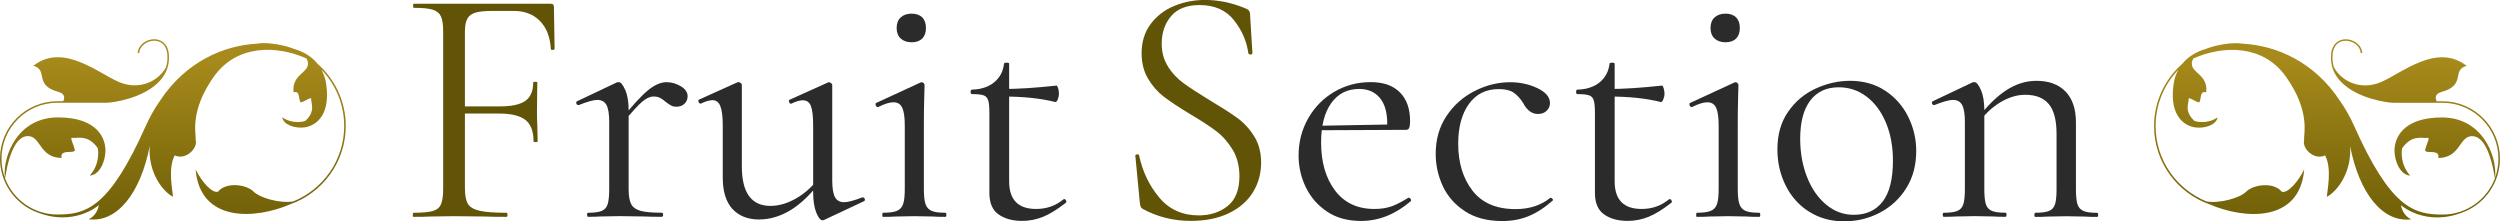 <?xml version="1.0" encoding="UTF-8"?>
<svg id="_レイヤー_2" data-name="レイヤー 2" xmlns="http://www.w3.org/2000/svg" xmlns:xlink="http://www.w3.org/1999/xlink" viewBox="0 0 513.25 45.43">
  <defs>
    <style>
      .cls-1 {
        fill: url(#_名称未設定グラデーション_4-2);
      }

      .cls-1, .cls-2, .cls-3, .cls-4 {
        stroke-width: 0px;
      }

      .cls-2 {
        fill: #625407;
      }

      .cls-3 {
        fill: url(#_名称未設定グラデーション_4);
      }

      .cls-4 {
        fill: #2b2b2b;
      }
    </style>
    <linearGradient id="_名称未設定グラデーション_4" data-name="名称未設定グラデーション 4" x1="2885.43" y1="4544.82" x2="2885.43" y2="4575.33" gradientTransform="translate(-2849.94 4587.21) scale(1 -1)" gradientUnits="userSpaceOnUse">
      <stop offset="0" stop-color="#746309"/>
      <stop offset="1" stop-color="#a78a1b"/>
    </linearGradient>
    <linearGradient id="_名称未設定グラデーション_4-2" data-name="名称未設定グラデーション 4" x1="-1316.72" y1="4544.82" x2="-1316.72" y2="4575.33" gradientTransform="translate(-838.95 4587.21) rotate(-180)" xlink:href="#_名称未設定グラデーション_4"/>
  </defs>
  <g id="_レイヤー_1-2" data-name="レイヤー 1">
    <g>
      <g>
        <path class="cls-2" d="m84.75,44.1c0-.28.05-.42.14-.42,1.77,0,3.08-.12,3.92-.35.84-.23,1.41-.69,1.71-1.36.3-.68.46-1.71.46-3.12V6.44c0-1.4-.15-2.43-.46-3.08-.3-.65-.86-1.11-1.68-1.37-.82-.26-2.11-.38-3.89-.38-.09,0-.14-.14-.14-.42s.05-.42.14-.42h28.14c.42,0,.63.21.63.63l.14,8.61c0,.14-.13.22-.38.24-.26.02-.39-.03-.39-.17-.14-2.47-.89-4.4-2.24-5.77-1.35-1.38-3.15-2.07-5.39-2.07h-4.27c-1.59,0-2.78.12-3.57.35-.79.23-1.35.65-1.68,1.26-.33.61-.49,1.49-.49,2.66v32.06c0,1.49.2,2.58.59,3.25.4.68,1.19,1.16,2.38,1.44,1.19.28,3.04.42,5.56.42.14,0,.21.14.21.42s-.07.42-.21.42c-1.91,0-3.41-.02-4.48-.07l-6.3-.07-4.76.07c-.84.05-2.03.07-3.57.07-.09,0-.14-.14-.14-.42Zm23.13-19.46c-1.1-.89-2.93-1.33-5.49-1.33h-9.03v-1.47h9.24c2.47,0,4.24-.39,5.29-1.16,1.05-.77,1.58-2.02,1.58-3.75,0-.09.14-.14.42-.14s.42.05.42.14l-.07,5.67c0,1.35.02,2.38.07,3.08l.07,3.36c0,.09-.14.14-.42.14s-.42-.05-.42-.14c0-2.05-.55-3.52-1.65-4.41Z"/>
        <path class="cls-4" d="m120.52,44.1c0-.28.07-.42.21-.42,1.26,0,2.19-.13,2.8-.38.61-.26,1.01-.71,1.22-1.37.21-.65.32-1.68.32-3.08v-13.86c0-1.59-.19-2.73-.56-3.43-.38-.7-1-1.05-1.89-1.05-.75,0-2.01.35-3.78,1.05h-.14c-.19,0-.31-.11-.38-.32s-.01-.36.17-.46l8.12-3.85c.09-.05.23-.07.42-.07.42,0,.86.54,1.33,1.61.47,1.07.7,2.45.7,4.13v16.24c0,1.4.18,2.43.53,3.08.35.65.99,1.11,1.93,1.37.93.26,2.38.38,4.34.38.19,0,.28.14.28.42s-.09.42-.28.42c-1.49,0-2.68-.02-3.57-.07l-5.18-.07-3.85.07c-.61.05-1.45.07-2.52.07-.14,0-.21-.14-.21-.42Zm12.53-25.58c1.35-1.1,2.61-1.65,3.78-1.65,1.03,0,2.01.28,2.94.84.93.56,1.4,1.24,1.4,2.03,0,.61-.21,1.12-.63,1.54s-.98.63-1.68.63c-.42,0-.78-.08-1.09-.25-.3-.16-.66-.41-1.08-.73-.42-.37-.82-.65-1.19-.84-.37-.19-.82-.28-1.33-.28-.7,0-1.47.35-2.31,1.05s-2.26,2.26-4.27,4.69l-.28-.77c2.47-3.08,4.39-5.17,5.74-6.26Z"/>
        <path class="cls-4" d="m150.34,42.88c-1.31-1.47-1.96-3.61-1.96-6.41v-10.71c0-1.82-.16-3.14-.49-3.96s-.86-1.23-1.61-1.23c-.65,0-1.45.23-2.38.7h-.07c-.19,0-.33-.13-.42-.38-.09-.26-.05-.41.14-.46l7.77-3.5.28-.07c.14,0,.29.06.46.17.16.12.24.25.24.39v16.73c0,5.41,1.96,8.12,5.88,8.12,1.77,0,3.57-.54,5.39-1.61,1.82-1.07,3.38-2.52,4.69-4.34l.35.77c-2.1,2.75-4.2,4.77-6.3,6.05-2.1,1.28-4.27,1.92-6.51,1.92s-4.15-.73-5.46-2.2Zm21.07-2.42c.37.7,1,1.05,1.89,1.05.79,0,2.03-.33,3.71-.98h.14c.19,0,.32.11.39.32.07.21.01.36-.17.46l-8.19,3.85-.28.07c-.47,0-.91-.54-1.33-1.61s-.63-2.47-.63-4.2v-13.65c0-1.87-.15-3.2-.46-3.99-.3-.79-.85-1.19-1.65-1.19-.65,0-1.45.23-2.38.7h-.07c-.19,0-.31-.13-.38-.38-.07-.26-.01-.41.17-.46l7.77-3.5.21-.07c.14,0,.29.06.46.17.16.12.25.25.25.39v19.6c0,1.59.19,2.73.56,3.43Z"/>
        <path class="cls-4" d="m181.14,44.1c0-.28.05-.42.14-.42,1.26,0,2.21-.13,2.83-.38.63-.26,1.06-.71,1.29-1.37.23-.65.35-1.68.35-3.08v-13.09c0-1.68-.17-2.89-.52-3.64-.35-.75-.95-1.12-1.79-1.12s-1.89.33-3.15.98h-.07c-.19,0-.33-.12-.42-.35s-.07-.4.07-.49l9.1-4.2.28-.07c.09,0,.21.06.35.17.14.12.21.25.21.39,0,.33-.02,1.26-.07,2.8-.05,1.54-.07,3.36-.07,5.46v13.16c0,1.4.12,2.43.35,3.08.23.65.65,1.11,1.26,1.37.61.26,1.54.38,2.8.38.14,0,.21.14.21.42s-.07.42-.21.42c-1.07,0-1.94-.02-2.59-.07l-3.78-.07-3.78.07c-.65.05-1.54.07-2.66.07-.09,0-.14-.14-.14-.42Zm3.78-36.19c-.56-.51-.84-1.24-.84-2.17s.28-1.66.84-2.17c.56-.51,1.31-.77,2.24-.77s1.66.26,2.17.77c.51.51.77,1.24.77,2.17s-.26,1.66-.77,2.17c-.51.51-1.24.77-2.17.77s-1.68-.26-2.24-.77Z"/>
        <path class="cls-4" d="m205.01,44.03c-1.26-.89-1.89-2.36-1.89-4.41v-16.45c0-1.21-.08-2.08-.25-2.59-.16-.51-.48-.85-.94-1.01-.47-.16-1.26-.25-2.38-.25-.19,0-.28-.15-.28-.46s.09-.46.28-.46c1.87-.05,3.38-.55,4.55-1.5,1.17-.96,1.84-2.23,2.03-3.82,0-.14.19-.21.56-.21.33,0,.49.07.49.21v24.15c0,3.78,1.84,5.67,5.53,5.67,2.15,0,4.01-.65,5.6-1.96l.14-.07c.19,0,.33.1.42.31.09.21.07.36-.07.46-1.73,1.35-3.28,2.31-4.66,2.87-1.38.56-2.81.84-4.3.84-1.96,0-3.57-.44-4.83-1.33Zm.98-24.22v-1.54c2.94,0,6.58-.23,10.92-.7.09,0,.2.17.32.53.12.35.17.73.17,1.15,0,.37-.08.76-.24,1.16-.16.4-.34.57-.53.53-2.99-.75-6.53-1.12-10.64-1.12Z"/>
        <path class="cls-2" d="m239.8,13.72c.89,1.35,1.96,2.48,3.22,3.39s3.03,2.07,5.32,3.46c2.43,1.45,4.32,2.66,5.67,3.64,1.35.98,2.51,2.23,3.46,3.75.96,1.52,1.44,3.32,1.44,5.42,0,2.24-.56,4.27-1.68,6.09-1.12,1.82-2.77,3.25-4.94,4.3-2.17,1.05-4.77,1.58-7.8,1.58-3.59,0-6.88-.82-9.87-2.45-.23-.14-.38-.3-.45-.49-.07-.19-.13-.47-.17-.84l-.91-9.52c-.05-.19.06-.3.31-.35.26-.05.41.02.46.21.7,3.31,2.08,6.19,4.13,8.64,2.05,2.45,4.76,3.67,8.12,3.67,2.33,0,4.3-.64,5.92-1.92,1.61-1.28,2.42-3.33,2.42-6.12,0-2.1-.47-3.92-1.4-5.46s-2.06-2.81-3.39-3.82c-1.33-1-3.14-2.18-5.42-3.53-2.24-1.35-4-2.52-5.29-3.5-1.28-.98-2.37-2.22-3.25-3.71-.89-1.49-1.33-3.24-1.33-5.25,0-2.33.62-4.33,1.86-5.98,1.24-1.66,2.85-2.89,4.83-3.71,1.98-.82,4.09-1.23,6.33-1.23,2.75,0,5.48.56,8.19,1.68.7.23,1.05.63,1.05,1.19l.49,7.98c0,.23-.13.35-.38.35s-.41-.09-.46-.28c-.33-2.43-1.31-4.68-2.94-6.75-1.63-2.08-3.99-3.12-7.07-3.12-2.61,0-4.56.76-5.85,2.28-1.28,1.52-1.92,3.4-1.92,5.63,0,1.82.44,3.41,1.33,4.76Z"/>
        <path class="cls-4" d="m272.49,43.47c-1.91-1.26-3.37-2.92-4.38-4.97-1-2.05-1.51-4.25-1.51-6.58,0-2.75.65-5.29,1.96-7.6,1.31-2.31,3.09-4.13,5.35-5.46,2.26-1.33,4.75-2,7.46-2s4.62.7,6.02,2.1,2.1,3.36,2.1,5.88c0,.65-.06,1.12-.18,1.4-.12.28-.34.42-.66.42h-3.92l.07-1.26c0-2.33-.51-4.11-1.54-5.32-1.03-1.21-2.43-1.82-4.2-1.82-2.47,0-4.4.98-5.78,2.94-1.38,1.96-2.06,4.64-2.06,8.05,0,4.06.96,7.35,2.87,9.87,1.91,2.52,4.6,3.78,8.05,3.78,1.4,0,2.6-.19,3.6-.56,1-.37,2.13-.96,3.4-1.75h.07c.14,0,.27.08.39.25.12.16.13.31.03.46-3.17,2.71-6.58,4.06-10.22,4.06-2.71,0-5.02-.63-6.93-1.89Zm-2.59-17.64l15.89-.28v1.12l-15.82.07-.07-.91Z"/>
        <path class="cls-4" d="m300.77,43.37c-2.05-1.33-3.57-3.04-4.55-5.14-.98-2.1-1.47-4.32-1.47-6.65,0-2.99.75-5.59,2.24-7.8,1.49-2.22,3.42-3.92,5.78-5.11,2.36-1.19,4.77-1.79,7.25-1.79,2.05,0,3.93.41,5.64,1.23,1.7.82,2.55,1.83,2.55,3.04,0,.61-.22,1.13-.67,1.58-.44.44-1.04.67-1.79.67-1.26,0-2.29-.77-3.08-2.31-.61-.93-1.26-1.63-1.96-2.1s-1.7-.7-3.01-.7c-2.61,0-4.66,1.01-6.12,3.04-1.47,2.03-2.21,4.75-2.21,8.16,0,3.92.98,7.14,2.94,9.66,1.96,2.52,4.9,3.78,8.82,3.78,2.85,0,5.23-.77,7.14-2.31h.07c.14,0,.27.07.39.21.12.14.13.26.03.35-1.63,1.45-3.28,2.51-4.93,3.19-1.66.68-3.46,1.01-5.43,1.01-3.03,0-5.58-.67-7.63-2Z"/>
        <path class="cls-4" d="m329.33,44.03c-1.26-.89-1.89-2.36-1.89-4.41v-16.45c0-1.21-.08-2.08-.25-2.59-.16-.51-.48-.85-.95-1.01-.47-.16-1.26-.25-2.38-.25-.19,0-.28-.15-.28-.46s.09-.46.28-.46c1.87-.05,3.38-.55,4.55-1.5,1.17-.96,1.84-2.23,2.03-3.82,0-.14.19-.21.56-.21.33,0,.49.07.49.21v24.15c0,3.78,1.84,5.67,5.53,5.67,2.15,0,4.01-.65,5.6-1.96l.14-.07c.19,0,.33.1.42.31.09.21.07.36-.07.46-1.73,1.35-3.28,2.31-4.66,2.87s-2.81.84-4.3.84c-1.96,0-3.57-.44-4.83-1.33Zm.98-24.22v-1.54c2.94,0,6.58-.23,10.92-.7.09,0,.2.17.31.53.12.35.18.73.18,1.15,0,.37-.08.76-.25,1.16-.16.4-.34.57-.52.53-2.99-.75-6.54-1.12-10.64-1.12Z"/>
        <path class="cls-4" d="m348.23,44.1c0-.28.05-.42.14-.42,1.26,0,2.21-.13,2.83-.38.63-.26,1.06-.71,1.29-1.37.23-.65.35-1.68.35-3.08v-13.09c0-1.68-.17-2.89-.52-3.64-.35-.75-.95-1.12-1.79-1.12s-1.89.33-3.15.98h-.07c-.19,0-.33-.12-.42-.35s-.07-.4.07-.49l9.1-4.2.28-.07c.09,0,.21.06.35.17.14.12.21.25.21.39,0,.33-.02,1.26-.07,2.8-.05,1.54-.07,3.36-.07,5.46v13.16c0,1.4.12,2.43.35,3.08.23.65.65,1.11,1.26,1.37.61.26,1.54.38,2.8.38.14,0,.21.14.21.42s-.07.42-.21.42c-1.07,0-1.94-.02-2.59-.07l-3.78-.07-3.78.07c-.65.05-1.54.07-2.66.07-.09,0-.14-.14-.14-.42Zm3.78-36.19c-.56-.51-.84-1.24-.84-2.17s.28-1.66.84-2.17c.56-.51,1.31-.77,2.24-.77s1.66.26,2.17.77c.51.51.77,1.24.77,2.17s-.26,1.66-.77,2.17c-.51.51-1.24.77-2.17.77s-1.68-.26-2.24-.77Z"/>
        <path class="cls-4" d="m371.37,43.44c-2.08-1.33-3.68-3.13-4.79-5.39-1.12-2.26-1.68-4.73-1.68-7.39,0-3.03.73-5.61,2.21-7.73,1.47-2.12,3.36-3.71,5.67-4.76,2.31-1.05,4.65-1.58,7.04-1.58,2.75,0,5.16.68,7.21,2.03,2.05,1.35,3.63,3.14,4.73,5.36,1.1,2.22,1.64,4.56,1.64,7.04,0,2.89-.68,5.42-2.03,7.59s-3.16,3.85-5.42,5.04c-2.26,1.19-4.73,1.79-7.39,1.79s-5.1-.67-7.17-2Zm15.15-2.07c1.4-1.82,2.1-4.62,2.1-8.4,0-2.89-.48-5.48-1.43-7.77-.96-2.29-2.28-4.07-3.96-5.35s-3.59-1.93-5.74-1.93c-2.52,0-4.47.91-5.85,2.73s-2.06,4.43-2.06,7.84c0,2.85.47,5.46,1.4,7.84.93,2.38,2.24,4.27,3.92,5.67,1.68,1.4,3.57,2.1,5.67,2.1,2.57,0,4.55-.91,5.95-2.73Z"/>
        <path class="cls-4" d="m398.84,44.1c0-.28.07-.42.21-.42,1.26,0,2.19-.13,2.8-.38.61-.26,1.01-.71,1.22-1.37.21-.65.32-1.68.32-3.08v-13.86c0-1.59-.19-2.73-.56-3.43-.38-.7-1-1.05-1.89-1.05-.75,0-2.01.35-3.78,1.05h-.14c-.19,0-.31-.11-.38-.32s-.01-.36.17-.46l8.12-3.85c.09-.05.23-.07.42-.07.42,0,.86.54,1.33,1.61.47,1.07.7,2.45.7,4.13v16.24c0,1.4.11,2.43.32,3.08.21.65.62,1.11,1.23,1.37.61.26,1.54.38,2.8.38.14,0,.21.14.21.42s-.07.42-.21.42c-1.07,0-1.91-.02-2.52-.07l-3.78-.07-3.85.07c-.61.05-1.45.07-2.52.07-.14,0-.21-.14-.21-.42Zm18.83,0c0-.28.07-.42.21-.42,1.26,0,2.19-.13,2.8-.38.61-.26,1.01-.71,1.22-1.37.21-.65.31-1.68.31-3.08v-11.34c0-2.8-.52-4.84-1.57-6.12-1.05-1.28-2.67-1.93-4.87-1.93-1.73,0-3.46.54-5.21,1.61-1.75,1.07-3.25,2.54-4.52,4.41l-.28-.84c2.05-2.75,4.08-4.78,6.09-6.09,2.01-1.31,4.08-1.96,6.23-1.96,2.57,0,4.56.74,5.98,2.21,1.42,1.47,2.13,3.58,2.13,6.34v13.72c0,1.4.11,2.43.32,3.08.21.65.62,1.11,1.23,1.37.61.26,1.54.38,2.8.38.14,0,.21.14.21.42s-.07.42-.21.42c-1.07,0-1.91-.02-2.52-.07l-3.78-.07-3.85.07c-.61.05-1.45.07-2.52.07-.14,0-.21-.14-.21-.42Z"/>
      </g>
      <g id="_アイコン用" data-name=" アイコン用">
        <path class="cls-3" d="m53.96,8.85c1.27,0,2.51.14,3.69.4,1,.2,1.94.48,2.78.81,1.76.5,3.5,1.47,4.76,3.03,3.55,3.12,5.79,7.69,5.79,12.78,0,7.42-4.78,13.74-11.41,16.07-7.03,3.05-18.48,3.87-19.42-7.16,1.25,2.51,3.35,4.95,4.61,4.57,1.67-2.06,5.86-1.5,7.32,0,1.2,1.22,5.31,2.47,8.13,2,6.12-2.48,10.45-8.48,10.45-15.48,0-4.48-1.77-8.56-4.67-11.57.5.91.86,1.95,1.01,3.16.88,6.75-2.63,8.45-4.49,8.69-1.86.24-4.27-.44-4.59-2.08,2.15,1.48,4.4.89,4.77.75,2.19-2.02,1.13-3.68,1.19-4.51.04-.53-1.2.49-2.1.71-.4-.21-.27-1.2-.56-1.75-.37-.7-.94-.15-.96-.4-.34-3.55,2.97-3.85,2.97-5.81,0-.4-.12-.75-.33-1.07-6.08-2.69-14.24-2.91-18.97,3.71-5.23,7.32-3.56,12.14-3.77,12.98.53,1.86-2.15,4.29-4.29,3.21-1.46,2.72-.41,7.26-.37,8.51-2.3-1.26-5.12-5.19-4.77-10.4-1.87,9.63-6.68,15.78-12.56,15.01,1.88-.84,2.12-2.9,2.12-2.9,0,0-5.09,4.58-12.87,1.39-.13-.05-.24-.1-.36-.14-.03-.02-.1-.04-.1-.04h0C2.87,41.47,0,37.35,0,32.56c0-6.5,5.28-11.78,11.78-11.78h1.2c.22-.42.59-1.48-1-1.92-5.13-1.4-1.96-4.46-5.13-5.36,6.16-4.79,13.33,1.57,17.65,3.37,3.96,1.66,7.92-.04,9.58-3.06.27-.84.36-1.74.27-2.7-.17-1.73-1.17-2.75-2.68-2.75h-.04c-1.38.02-2.94.99-3.05,2.53l-.32-.02c.13-1.72,1.83-2.8,3.35-2.82h.04c1.31,0,2.78.79,3.01,3.03.2,2.09-.42,3.95-1.84,5.51-3.34,3.67-9.83,4.5-10.88,4.5h-1.58c-.76,0-1.62,0-2.47,0h-6.11c-6.32,0-11.47,5.15-11.47,11.47,0,1.36.24,2.67.67,3.88-.39-4.6,2.7-12.34,10.94-12.34,8.24,0,9.73,4.48,9.73,6.76s-1.2,5.06-3.22,5.18c2.12-2.36,1.75-5.16,1.65-5.62-2.09-2.95-4.25-1.94-5.23-2.13-.64-.13.4,1.52.52,2.64-.33.43-1.47.13-2.2.4-.91.33-.34,1.11-.63,1.1-4.32-.15-4.16-4.15-6.51-4.47-2.33-.31-4.06,2.78-5,8.64,1.64,4.35,5.83,7.44,10.74,7.44,5.88,0,10.63-1.31,18.18-18.23.84-1.87,1.79-3.54,2.83-5.02,5.36-8.22,13.27-11.45,19.92-11.82.77-.1,1.25-.12,1.25-.12h0Z"/>
      </g>
      <g id="_アイコン用-2" data-name=" アイコン用">
        <path class="cls-1" d="m459.29,8.86s.48.02,1.25.12c6.65.37,14.56,3.59,19.92,11.82,1.04,1.48,1.99,3.15,2.83,5.02,7.55,16.92,12.3,18.23,18.18,18.23,4.91,0,9.1-3.09,10.74-7.44-.94-5.86-2.67-8.94-5-8.64-2.35.32-2.2,4.32-6.51,4.47-.29,0,.28-.77-.63-1.1-.72-.26-1.87.04-2.2-.4.12-1.12,1.16-2.77.52-2.64-.98.19-3.14-.82-5.23,2.13-.11.46-.47,3.26,1.65,5.62-2.01-.13-3.22-2.9-3.22-5.18s1.49-6.76,9.73-6.76c8.24,0,11.32,7.74,10.94,12.34.43-1.21.67-2.52.67-3.88,0-6.32-5.15-11.47-11.47-11.47h-6.11c-.85,0-1.71,0-2.47,0h-1.58c-1.05,0-7.54-.83-10.88-4.5-1.42-1.56-2.04-3.42-1.84-5.51.23-2.24,1.7-3.03,3.01-3.03h.04c1.52.02,3.23,1.11,3.35,2.82l-.32.02c-.11-1.54-1.67-2.52-3.05-2.53h-.04c-1.51,0-2.51,1.02-2.68,2.75-.09.95,0,1.86.27,2.7,1.66,3.03,5.62,4.72,9.58,3.06,4.32-1.8,11.49-8.16,17.65-3.37-3.17.9,0,3.96-5.13,5.36-1.59.43-1.22,1.49-1,1.92h1.2c6.5,0,11.78,5.28,11.78,11.78,0,4.79-2.87,8.91-6.99,10.76h0s-.07.02-.1.04c-.12.05-.23.1-.36.14-7.78,3.19-12.87-1.39-12.87-1.39,0,0,.24,2.06,2.12,2.9-5.88.77-10.69-5.38-12.56-15.01.35,5.2-2.47,9.14-4.77,10.4.05-1.25,1.1-5.79-.37-8.51-2.14,1.08-4.82-1.35-4.29-3.21-.21-.84,1.46-5.66-3.77-12.98-4.72-6.62-12.89-6.4-18.97-3.71-.21.32-.33.67-.33,1.07,0,1.97,3.31,2.26,2.97,5.81-.02.24-.6-.31-.96.4-.29.56-.16,1.54-.56,1.75-.9-.22-2.14-1.24-2.1-.71.06.83-1,2.49,1.19,4.51.37.13,2.62.73,4.77-.75-.32,1.64-2.73,2.32-4.59,2.08-1.86-.24-5.37-1.95-4.49-8.69.15-1.21.51-2.26,1.01-3.16-2.9,3.02-4.67,7.09-4.67,11.57,0,7,4.33,13,10.45,15.48,2.82.46,6.94-.78,8.13-2,1.46-1.5,5.66-2.06,7.32,0,1.25.39,3.35-2.06,4.61-4.57-.93,11.03-12.39,10.21-19.42,7.16-6.63-2.32-11.41-8.64-11.41-16.07,0-5.09,2.25-9.66,5.79-12.78,1.26-1.55,3-2.52,4.76-3.03.84-.33,1.77-.61,2.78-.81,1.19-.26,2.42-.4,3.69-.4h0Z"/>
      </g>
    </g>
  </g>
</svg>